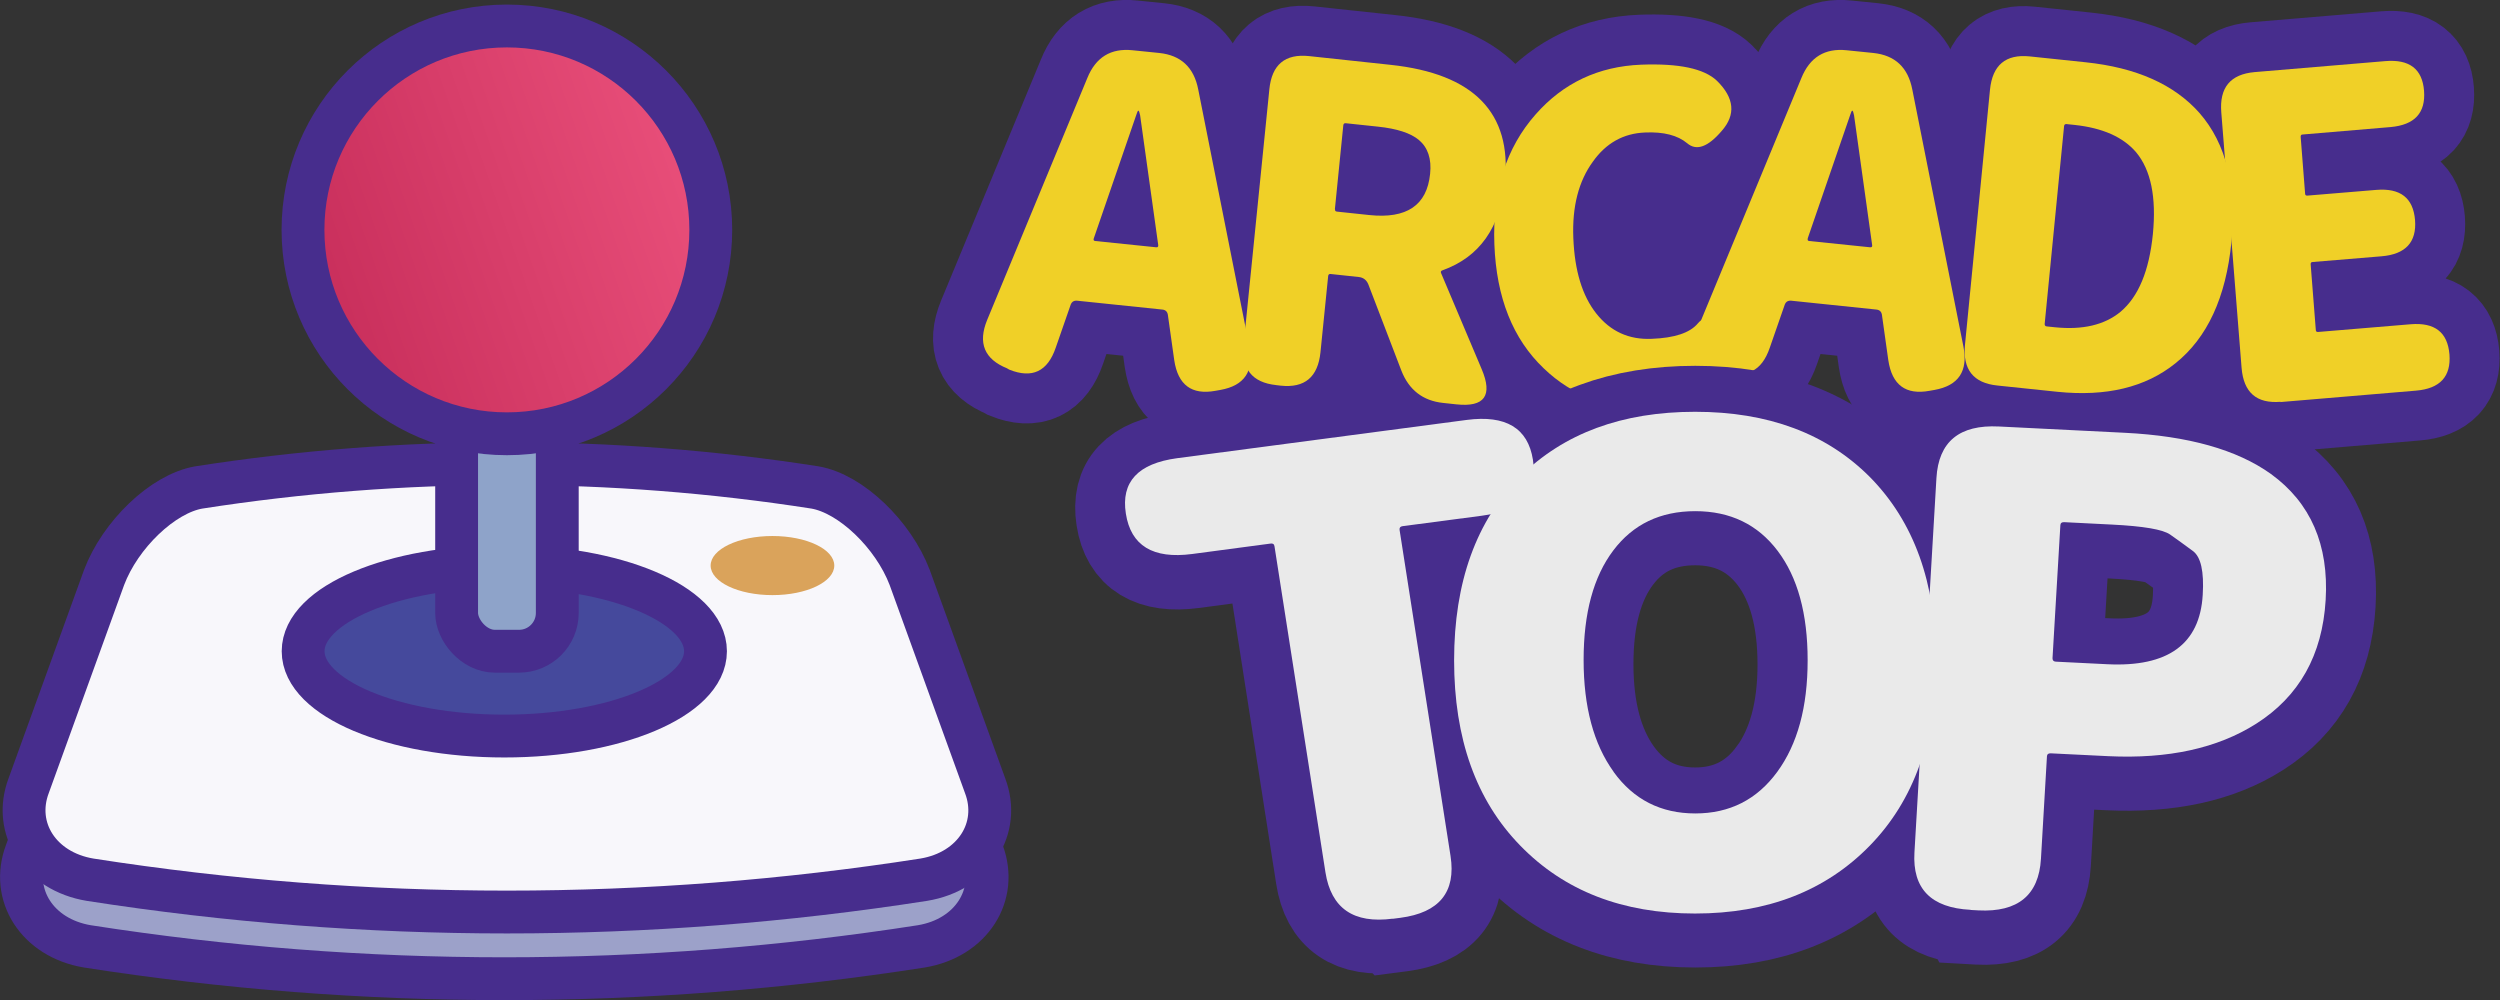 <?xml version="1.0" encoding="UTF-8"?>
<svg id="_图层_1" data-name="图层 1" width="175.09" height="70.04" xmlns="http://www.w3.org/2000/svg" xmlns:xlink="http://www.w3.org/1999/xlink" viewBox="0 0 175.09 70.04">
  <rect x="0" y="0" width="175.09" height="70.04" fill="#333333" stroke="none"/>
  <defs>
    <style>
      .cls-1 {
        fill: #8ea3c9;
      }

      .cls-1, .cls-2, .cls-3, .cls-4, .cls-5, .cls-6, .cls-7 {
        stroke: #472d8d;
        stroke-miterlimit: 10;
      }

      .cls-1, .cls-2, .cls-5, .cls-7 {
        stroke-width: 3px;
      }

      .cls-2 {
        fill: none;
      }

      .cls-8 {
        fill: #9ca1c9;
      }

      .cls-9 {
        fill: #f8f7fb;
      }

      .cls-3, .cls-4, .cls-6 {
        stroke-width: 7px;
      }

      .cls-4 {
        fill: url(#_未命名的渐变_478);
      }

      .cls-10 {
        fill: #472d8d;
      }

      .cls-5 {
        fill: #45499c;
      }

      .cls-11 {
        fill: #eaeaea;
      }

      .cls-12 {
        fill: #daa35b;
      }

      .cls-6, .cls-13 {
        fill: #f0d027;
      }

      .cls-7 {
        fill: url(#_未命名的渐变_21);
      }
    </style>
    <linearGradient id="_未命名的渐变_21" data-name="未命名的渐变 21" x1="22.03" y1="20.83" x2="48.97" y2="11.37" gradientUnits="userSpaceOnUse">
      <stop offset="0" stop-color="#c82e5b"/>
      <stop offset="1" stop-color="#e94f7a"/>
    </linearGradient>
    <linearGradient id="_未命名的渐变_478" data-name="未命名的渐变 478" x1="101.84" y1="46.69" x2="135.6" y2="46.69" gradientUnits="userSpaceOnUse">
      <stop offset="0" stop-color="#472d8d"/>
      <stop offset=".07" stop-color="#442b83"/>
      <stop offset=".71" stop-color="#2c1d34"/>
      <stop offset="1" stop-color="#231815"/>
    </linearGradient>
  </defs>
  <g>
    <path class="cls-8" d="M56.9,38.81c-14.3-2.23-28.86-2.23-43.16,0-2.53.44-5.5,3.31-6.63,6.3-1.76,4.86-3.52,9.72-5.28,14.58-1.13,2.99.78,6,4.29,6.59,19.35,3.02,39.05,3.02,58.4,0,3.51-.58,5.42-3.6,4.29-6.59-1.76-4.86-3.52-9.72-5.28-14.58-1.14-2.99-4.1-5.86-6.63-6.3Z"/>
    <path class="cls-2" d="M56.9,38.81c-14.3-2.23-28.86-2.23-43.16,0-2.53.44-5.5,3.31-6.63,6.3-1.76,4.86-3.52,9.72-5.28,14.58-1.13,2.99.78,6,4.29,6.59,19.35,3.02,39.05,3.02,58.4,0,3.51-.58,5.42-3.6,4.29-6.59-1.76-4.86-3.52-9.72-5.28-14.58-1.14-2.99-4.1-5.86-6.63-6.3Z"/>
  </g>
  <g>
    <path class="cls-9" d="M57.08,34.14c-14.3-2.23-28.86-2.23-43.16,0-2.53.44-5.5,3.31-6.63,6.3-1.76,4.86-3.52,9.72-5.28,14.58-1.13,2.99.78,6,4.29,6.59,19.35,3.02,39.05,3.02,58.4,0,3.51-.58,5.43-3.6,4.29-6.59-1.76-4.86-3.52-9.72-5.28-14.58-1.14-2.99-4.1-5.86-6.63-6.3Z"/>
    <path class="cls-2" d="M57.08,34.14c-14.3-2.23-28.86-2.23-43.16,0-2.53.44-5.5,3.31-6.63,6.3-1.76,4.86-3.52,9.72-5.28,14.58-1.13,2.99.78,6,4.29,6.59,19.35,3.02,39.05,3.02,58.4,0,3.51-.58,5.43-3.6,4.29-6.59-1.76-4.86-3.52-9.72-5.28-14.58-1.14-2.99-4.1-5.86-6.63-6.3Z"/>
  </g>
  <ellipse class="cls-5" cx="35.32" cy="45.61" rx="14.09" ry="5.94"/>
  <rect class="cls-1" x="31.98" y="19.42" width="7.05" height="26.19" rx="2.68" ry="2.68"/>
  <circle class="cls-7" cx="35.5" cy="16.1" r="14.28"/>
  <g>
    <path class="cls-3" d="M138.01,64.01c-2.77-.14-4.08-1.48-3.93-4.02l1.54-26.22c.15-2.55,1.61-3.75,4.38-3.61l8.8.44c4.45.22,7.86,1.18,10.24,2.88,2.79,2.02,4.07,4.97,3.84,8.83-.23,3.86-1.85,6.75-4.87,8.67-2.71,1.72-6.16,2.47-10.34,2.27l-4.05-.2c-.17,0-.25.06-.26.22l-.42,7.18c-.15,2.54-1.61,3.75-4.38,3.61l-.54-.03ZM143.75,46.38c0,.15.07.23.23.24l3.61.18c4.25.21,6.48-1.41,6.68-4.86.1-1.64-.13-2.66-.69-3.07-.55-.41-1.08-.79-1.59-1.15-.51-.36-1.87-.59-4.07-.7l-3.36-.17c-.17,0-.25.06-.26.21l-.55,9.32Z"/>
    <path class="cls-3" d="M97.55,64.61c-2.75.36-4.32-.72-4.71-3.23l-3.56-22.81c-.02-.15-.12-.21-.28-.19l-5.49.73c-2.75.36-4.3-.58-4.65-2.83s.85-3.51,3.6-3.87l20.31-2.68c2.75-.36,4.29.57,4.64,2.78s-.85,3.56-3.59,3.92l-5.54.73c-.16.02-.23.11-.21.26l3.56,22.81c.39,2.52-.78,3.96-3.53,4.32l-.54.07Z"/>
  </g>
  <circle class="cls-10" cx="115.09" cy="16.1" r="7.27"/>
  <g>
    <path class="cls-6" d="M70.54,25.8c-1.6-.64-2.07-1.78-1.4-3.4l7.01-16.93c.59-1.46,1.65-2.11,3.17-1.95l1.87.19c1.52.16,2.43,1.01,2.73,2.56l3.58,18c.34,1.72-.34,2.74-2.03,3.04l-.34.06c-1.67.31-2.63-.41-2.89-2.14l-.45-3.2c-.04-.21-.17-.33-.39-.35l-5.96-.62c-.22-.02-.37.07-.45.27l-1.05,3.02c-.57,1.67-1.65,2.18-3.25,1.54l-.14-.08ZM76.6,16.71c-.03.1,0,.16.11.17l4.27.44c.1.01.14-.04.14-.14l-1.27-9.1c-.04-.21-.08-.32-.12-.33-.04,0-.09.1-.15.3l-2.98,8.66Z"/>
    <path class="cls-6" d="M89.37,26.97c-1.68-.18-2.44-1.14-2.27-2.87l1.8-17.84c.17-1.73,1.1-2.51,2.79-2.33l5.69.61c5.84.62,8.51,3.36,8.02,8.2-.32,3.2-1.78,5.26-4.37,6.19-.1.03-.14.09-.11.18l2.85,6.74c.78,1.86.19,2.68-1.77,2.47l-.93-.1c-1.42-.15-2.4-.91-2.93-2.28l-2.31-6.03c-.13-.31-.36-.48-.68-.51l-1.96-.21c-.1-.01-.16.04-.17.14l-.54,5.35c-.18,1.73-1.1,2.51-2.79,2.33l-.33-.04ZM93.5,14.65c-.01.1.03.16.13.17l2.26.24c2.63.28,4.05-.68,4.27-2.89.11-1.05-.16-1.84-.79-2.37-.58-.48-1.53-.79-2.86-.93l-2.26-.24c-.1-.01-.16.04-.17.14l-.59,5.88Z"/>
    <path class="cls-6" d="M115.63,28.53c-2.99.12-5.49-.79-7.5-2.72-2.18-2.07-3.33-4.97-3.48-8.7-.14-3.73.83-6.76,2.9-9.11,1.94-2.19,4.39-3.35,7.38-3.47,2.64-.1,4.41.27,5.31,1.13,1.21,1.2,1.33,2.36.34,3.5-.97,1.14-1.78,1.43-2.43.87-.66-.55-1.64-.81-2.95-.75-1.51.06-2.73.74-3.65,2.04-1,1.37-1.46,3.15-1.37,5.34.09,2.28.62,4.04,1.61,5.29.99,1.25,2.28,1.84,3.88,1.77,1.6-.06,2.68-.42,3.23-1.08.55-.65,1.39-.51,2.51.44,1.12.95,1.16,2.1.1,3.45-.92,1.2-2.88,1.86-5.87,1.98Z"/>
    <path class="cls-6" d="M139.89,27c-1.69-.17-2.44-1.13-2.27-2.86l1.75-17.85c.17-1.73,1.1-2.51,2.78-2.34l3.91.41c3.55.37,6.21,1.55,7.98,3.55,1.88,2.15,2.62,5.17,2.24,9.04-.38,3.88-1.69,6.71-3.93,8.5-2.09,1.68-4.84,2.34-8.25,1.99l-4.21-.44ZM143.2,22.69c0,.1.04.16.14.17l.57.06c1.95.2,3.48-.16,4.6-1.08,1.26-1.06,2.01-2.87,2.27-5.45.25-2.58-.14-4.48-1.17-5.72-.91-1.07-2.35-1.71-4.31-1.92l-.57-.06c-.1-.01-.16.04-.17.14l-1.36,13.86Z"/>
    <path class="cls-6" d="M159.73,28.14c-1.69.14-2.6-.65-2.74-2.39l-1.42-17.88c-.14-1.74.64-2.67,2.33-2.82l9.16-.77c1.69-.14,2.59.55,2.71,2.08.12,1.55-.66,2.39-2.35,2.54l-6.15.52c-.1,0-.15.06-.14.17l.31,3.97c0,.1.06.15.16.14l4.82-.4c1.69-.14,2.59.56,2.72,2.11.12,1.55-.66,2.4-2.35,2.54l-4.82.4c-.1,0-.15.06-.14.17l.36,4.59c0,.1.06.15.16.14l6.48-.54c1.69-.14,2.59.56,2.72,2.11.12,1.55-.66,2.4-2.35,2.54l-9.5.8Z"/>
    <path class="cls-6" d="M120.55,25.8c-1.6-.65-2.06-1.78-1.4-3.4l7.01-16.93c.59-1.46,1.65-2.11,3.17-1.95l1.87.19c1.52.16,2.43,1.01,2.73,2.56l3.58,18c.34,1.72-.34,2.74-2.03,3.04l-.34.06c-1.67.31-2.63-.41-2.89-2.14l-.45-3.2c-.04-.21-.17-.33-.39-.35l-5.96-.62c-.22-.02-.37.07-.45.27l-1.05,3.02c-.57,1.67-1.65,2.18-3.25,1.54l-.14-.08ZM126.61,16.71c-.03.1,0,.16.1.17l4.27.44c.1.01.15-.04.14-.14l-1.27-9.1c-.04-.21-.08-.32-.12-.33-.04,0-.09.1-.15.3l-2.98,8.66Z"/>
  </g>
  <ellipse class="cls-12" cx="54.1" cy="39.61" rx="4.33" ry="2.07"/>
  <g>
    <path class="cls-13" d="M70.54,25.8c-1.6-.64-2.07-1.78-1.4-3.4l7.01-16.93c.59-1.46,1.65-2.11,3.17-1.95l1.87.19c1.52.16,2.43,1.01,2.73,2.56l3.58,18c.34,1.72-.34,2.74-2.03,3.04l-.34.06c-1.67.31-2.63-.41-2.89-2.14l-.45-3.2c-.04-.21-.17-.33-.39-.35l-5.96-.62c-.22-.02-.37.07-.45.27l-1.05,3.02c-.57,1.67-1.65,2.18-3.25,1.54l-.14-.08ZM76.6,16.71c-.03.1,0,.16.11.17l4.27.44c.1.01.14-.04.14-.14l-1.27-9.1c-.04-.21-.08-.32-.12-.33-.04,0-.09.1-.15.3l-2.98,8.66Z"/>
    <path class="cls-13" d="M89.37,26.97c-1.68-.18-2.44-1.14-2.27-2.87l1.8-17.84c.17-1.73,1.1-2.51,2.79-2.33l5.69.61c5.84.62,8.51,3.36,8.02,8.2-.32,3.2-1.78,5.26-4.37,6.19-.1.03-.14.09-.11.18l2.85,6.74c.79,1.86.2,2.68-1.77,2.47l-.93-.1c-1.42-.15-2.4-.91-2.93-2.28l-2.31-6.03c-.13-.31-.36-.48-.68-.51l-1.96-.21c-.1-.01-.16.04-.17.14l-.54,5.35c-.18,1.73-1.1,2.51-2.79,2.33l-.33-.04ZM93.5,14.65c-.01.1.03.16.13.17l2.26.24c2.63.28,4.05-.68,4.27-2.89.11-1.05-.16-1.84-.79-2.37-.58-.48-1.53-.79-2.86-.93l-2.26-.24c-.1-.01-.16.04-.17.14l-.59,5.88Z"/>
    <path class="cls-13" d="M115.63,28.53c-2.99.12-5.49-.79-7.5-2.72-2.18-2.07-3.33-4.97-3.47-8.7-.14-3.73.82-6.76,2.9-9.11,1.93-2.19,4.39-3.35,7.38-3.47,2.64-.1,4.41.27,5.31,1.13,1.22,1.2,1.33,2.37.34,3.5-.97,1.14-1.78,1.43-2.43.87-.66-.55-1.64-.81-2.95-.75-1.51.06-2.73.74-3.65,2.04-1,1.37-1.46,3.15-1.37,5.35.09,2.28.62,4.04,1.61,5.29s2.28,1.84,3.88,1.77c1.6-.06,2.68-.42,3.23-1.08.55-.66,1.39-.51,2.51.44,1.12.95,1.16,2.1.1,3.45-.92,1.2-2.88,1.86-5.87,1.98Z"/>
    <path class="cls-13" d="M139.89,27c-1.69-.17-2.44-1.13-2.27-2.86l1.75-17.85c.17-1.73,1.1-2.51,2.78-2.34l3.91.41c3.55.37,6.21,1.55,7.98,3.55,1.88,2.15,2.62,5.17,2.24,9.04-.38,3.88-1.69,6.71-3.93,8.5-2.09,1.68-4.84,2.34-8.25,1.99l-4.21-.44ZM143.2,22.69c0,.1.04.16.14.17l.57.06c1.95.2,3.48-.16,4.6-1.08,1.26-1.06,2.01-2.87,2.27-5.45.25-2.58-.14-4.48-1.17-5.72-.91-1.07-2.35-1.71-4.31-1.92l-.57-.06c-.1-.01-.16.04-.17.14l-1.36,13.86Z"/>
    <path class="cls-13" d="M159.73,28.14c-1.69.14-2.6-.65-2.74-2.39l-1.42-17.88c-.14-1.74.64-2.67,2.33-2.82l9.16-.77c1.69-.14,2.59.55,2.71,2.08.12,1.55-.66,2.39-2.35,2.54l-6.15.52c-.1,0-.15.06-.14.17l.31,3.97c0,.1.06.15.16.14l4.82-.4c1.69-.14,2.59.56,2.72,2.11.12,1.55-.66,2.4-2.35,2.54l-4.82.4c-.1,0-.15.06-.14.17l.36,4.59c0,.1.06.15.16.14l6.48-.54c1.69-.14,2.59.56,2.72,2.11.12,1.55-.66,2.4-2.35,2.54l-9.5.8Z"/>
    <path class="cls-13" d="M120.55,25.8c-1.6-.65-2.06-1.78-1.4-3.4l7.01-16.93c.59-1.46,1.65-2.11,3.17-1.95l1.87.19c1.52.16,2.43,1.01,2.73,2.56l3.58,18c.34,1.72-.34,2.74-2.03,3.04l-.34.06c-1.67.31-2.63-.41-2.89-2.14l-.45-3.2c-.04-.21-.17-.33-.39-.35l-5.96-.62c-.22-.02-.37.07-.45.27l-1.05,3.02c-.57,1.67-1.65,2.18-3.25,1.54l-.14-.08ZM126.61,16.71c-.03.1,0,.16.1.17l4.27.44c.1.01.15-.04.14-.14l-1.27-9.1c-.04-.21-.08-.32-.12-.33-.04,0-.09.1-.15.3l-2.98,8.66Z"/>
  </g>
  <path class="cls-4" d="M130.95,33.67c-3.04-3.03-7.11-4.55-12.22-4.55s-9.19,1.5-12.23,4.51c-3.1,3.13-4.65,7.43-4.65,12.9s1.54,9.8,4.63,12.97c3.08,3.17,7.17,4.76,12.25,4.76s9.16-1.58,12.25-4.76c3.08-3.17,4.63-7.49,4.63-12.95s-1.55-9.76-4.65-12.88ZM124.46,54.34c-1.42,1.94-3.33,2.91-5.74,2.91s-4.31-.97-5.72-2.91c-1.4-1.94-2.1-4.55-2.1-7.83s.69-5.83,2.08-7.67c1.39-1.84,3.3-2.75,5.74-2.75s4.36.93,5.77,2.78c1.4,1.85,2.1,4.41,2.1,7.67s-.71,5.86-2.13,7.81Z"/>
  <g>
    <path class="cls-11" d="M118.72,63.98c-5.08,0-9.16-1.58-12.25-4.76-3.09-3.17-4.63-7.49-4.63-12.97s1.55-9.78,4.65-12.9c3.04-3,7.11-4.51,12.23-4.51s9.19,1.52,12.22,4.55c3.1,3.13,4.65,7.42,4.65,12.88s-1.54,9.78-4.63,12.95c-3.09,3.17-7.17,4.76-12.25,4.76ZM113.01,54.06c1.4,1.94,3.31,2.91,5.72,2.91s4.32-.97,5.74-2.91c1.42-1.94,2.13-4.54,2.13-7.81s-.7-5.82-2.1-7.67c-1.4-1.85-3.32-2.78-5.77-2.78s-4.36.92-5.74,2.75c-1.39,1.84-2.08,4.39-2.08,7.67s.7,5.89,2.1,7.83Z"/>
    <path class="cls-11" d="M138.01,63.72c-2.77-.14-4.08-1.48-3.93-4.02l1.54-26.22c.15-2.55,1.61-3.75,4.38-3.61l8.8.44c4.45.22,7.86,1.18,10.24,2.88,2.79,2.02,4.07,4.97,3.84,8.83-.23,3.86-1.85,6.75-4.87,8.67-2.71,1.72-6.16,2.47-10.34,2.27l-4.05-.2c-.17,0-.25.06-.26.21l-.42,7.18c-.15,2.54-1.61,3.75-4.38,3.61l-.54-.03ZM143.75,46.1c0,.15.07.23.23.24l3.61.18c4.25.21,6.48-1.41,6.68-4.86.1-1.64-.13-2.66-.69-3.07-.55-.41-1.08-.79-1.59-1.15-.51-.36-1.87-.59-4.07-.7l-3.36-.17c-.17,0-.25.06-.26.21l-.55,9.32Z"/>
    <path class="cls-11" d="M97.54,64.34c-2.74.36-4.31-.72-4.71-3.24l-3.57-22.84c-.02-.15-.12-.22-.28-.19l-5.49.73c-2.74.36-4.29-.58-4.64-2.83-.35-2.22.85-3.51,3.59-3.88l20.28-2.68c2.74-.36,4.29.57,4.64,2.79.35,2.25-.84,3.56-3.59,3.92l-5.54.73c-.16.02-.23.11-.21.26l3.57,22.84c.39,2.52-.78,3.97-3.52,4.33l-.54.07Z"/>
  </g>
</svg>

